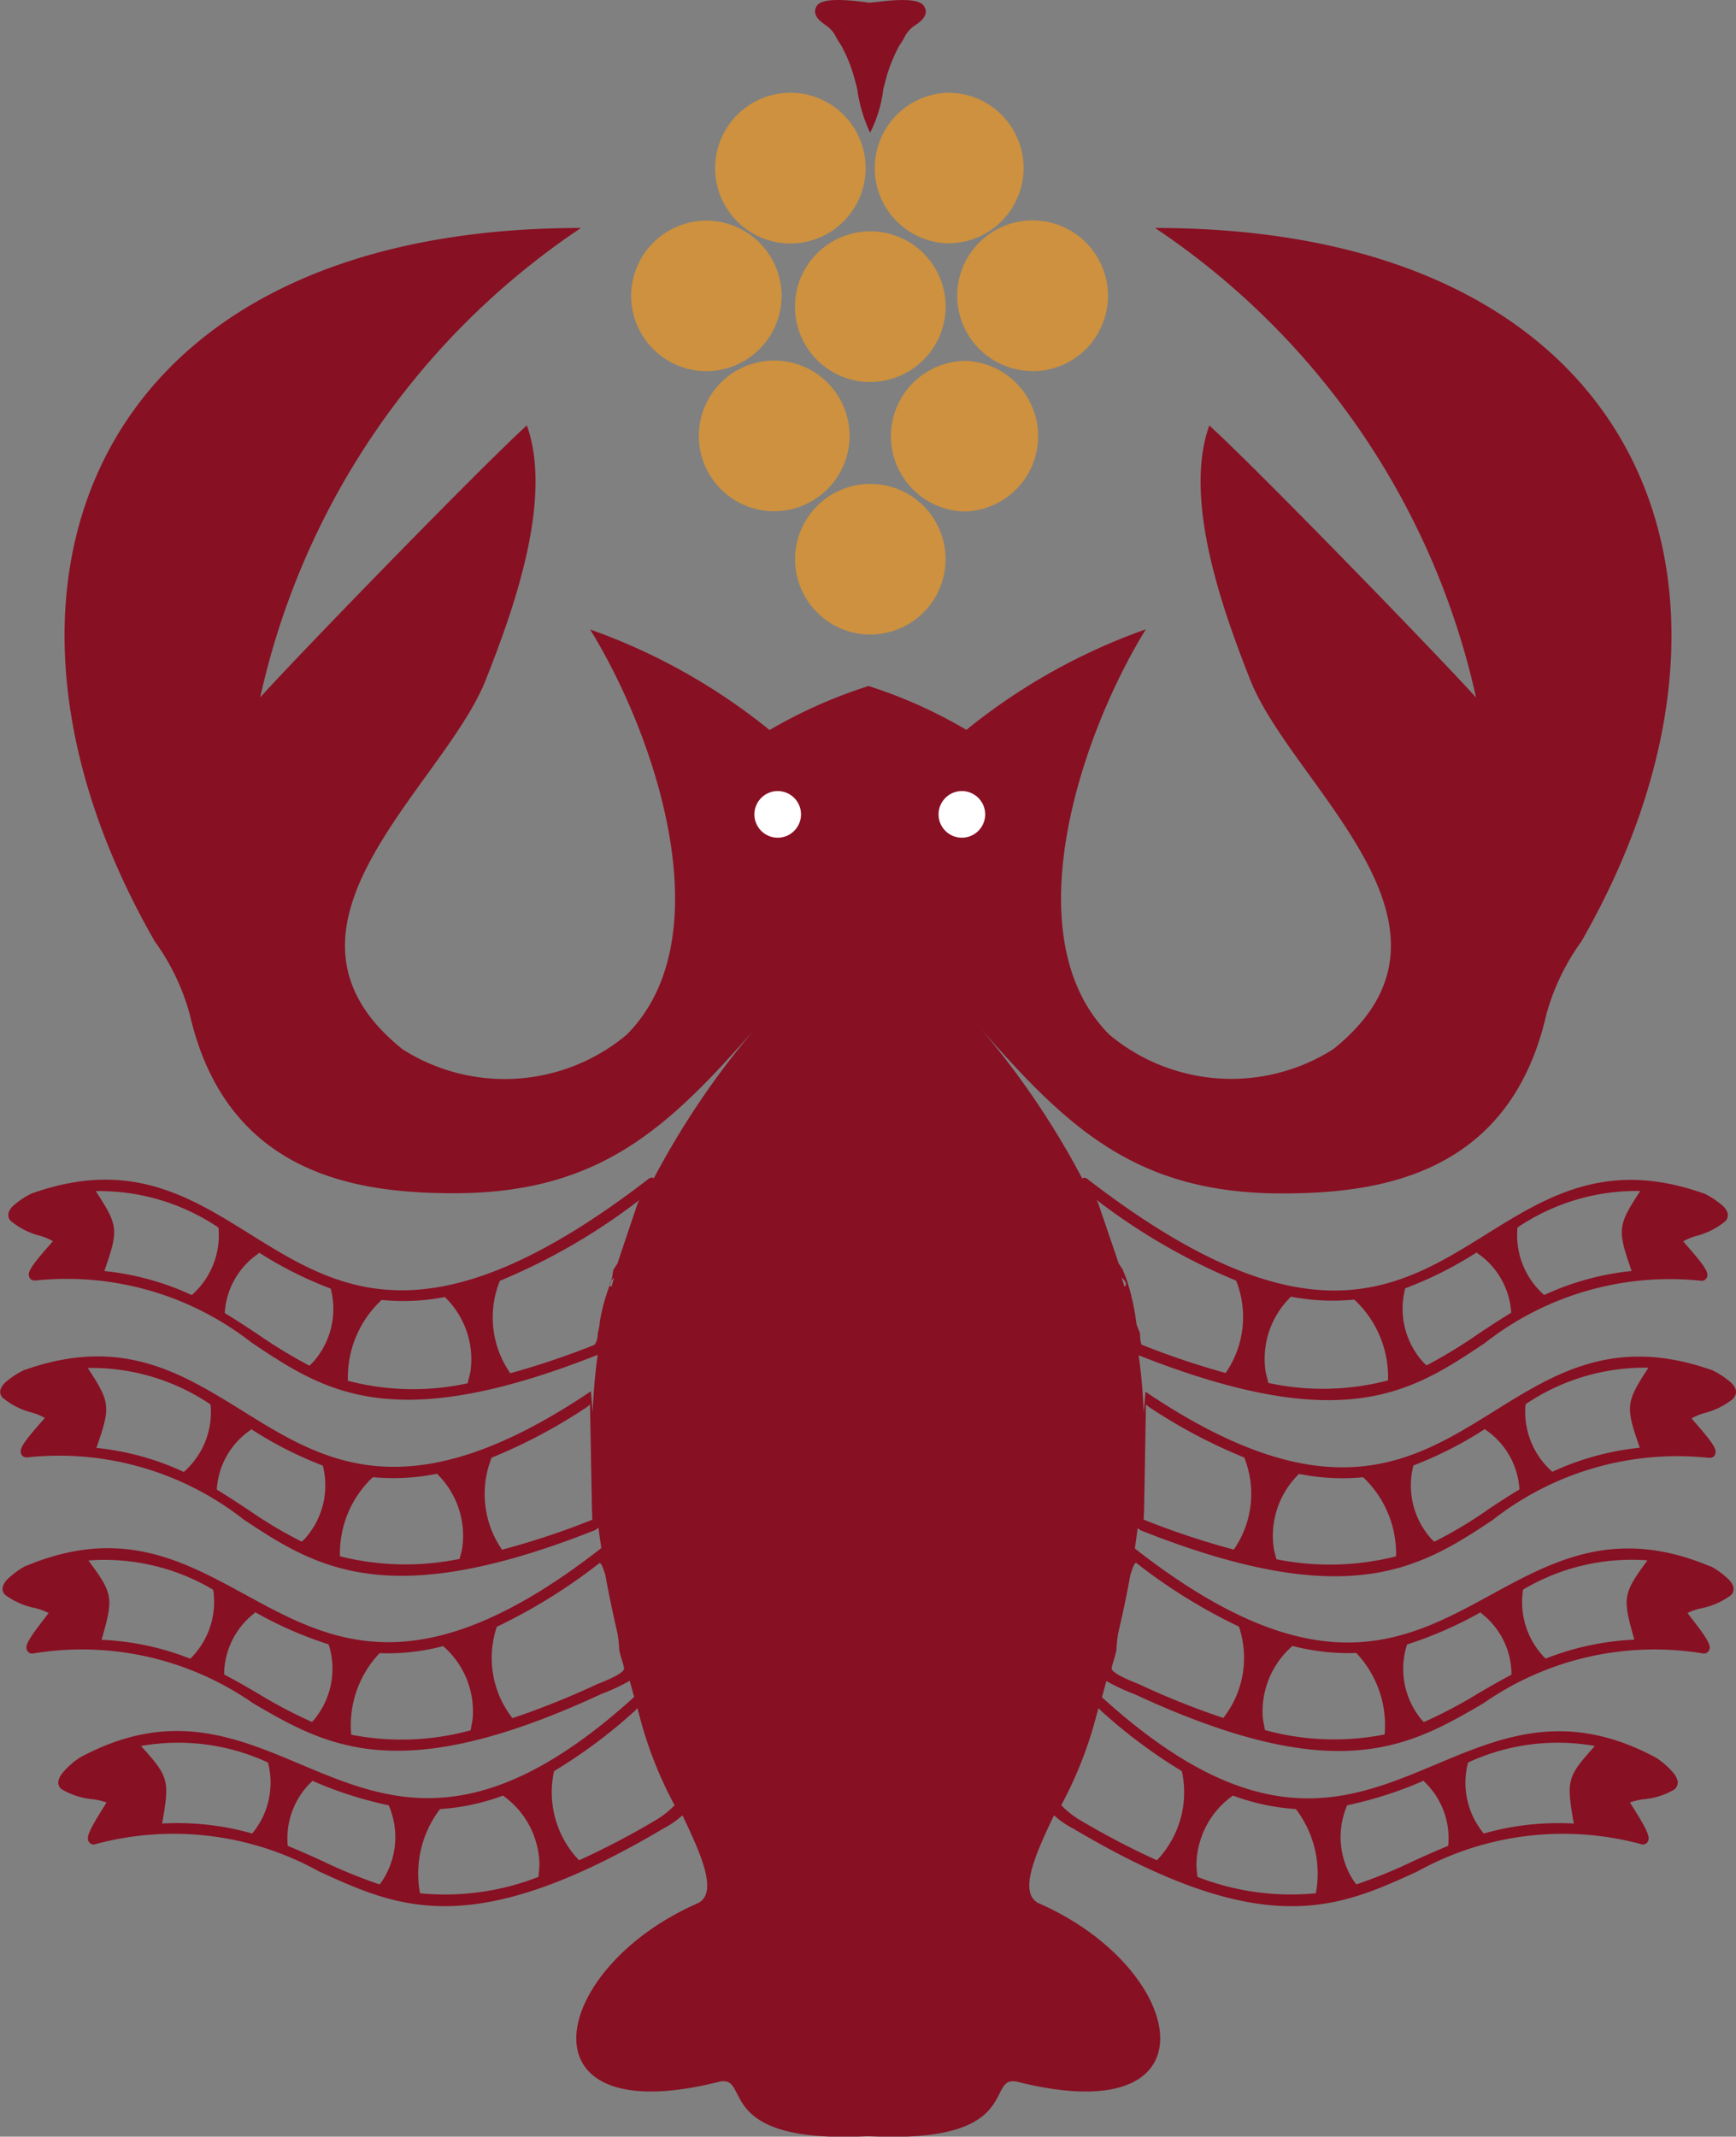 <svg xmlns="http://www.w3.org/2000/svg" xmlns:xlink="http://www.w3.org/1999/xlink" width="42.834" height="52.712" viewBox="0 0 42.834 52.712"><rect x="0" y="0" width="42.834" height="52.712" fill="#808080" stroke="none"/><defs><clipPath id="a"><rect width="42.834" height="52.712" fill="#881023"/></clipPath></defs><g transform="translate(0 0)"><g transform="translate(0 -0.001)" clip-path="url(#a)"><path d="M12.12,25.546c.01-.031.02-.058.029-.089a.125.125,0,0,0-.029.089" transform="translate(2.928 6.151)" fill="#730b1b"/><path d="M42.774,33.39a.218.218,0,0,0,.038-.053.208.208,0,0,0,0-.187.507.507,0,0,0-.1-.135,2.125,2.125,0,0,0-.479-.313l0,0-.01,0c-2.381-.837-3.856.081-5.366,1.024-2,1.244-4.072,2.539-8.528-.442l-.066-.043-.043.529a14.086,14.086,0,0,0-.124-1.429c5.077,2.008,6.744.9,8.538-.3A7.4,7.4,0,0,1,41.952,30.5a.141.141,0,0,0,.175-.144c.009-.13-.252-.431-.534-.754-.019-.024-.04-.047-.061-.071a1.4,1.4,0,0,1,.325-.135,1.843,1.843,0,0,0,.715-.364.163.163,0,0,0,.038-.053.211.211,0,0,0,0-.189.439.439,0,0,0-.1-.134,2.044,2.044,0,0,0-.477-.313l0,0-.012,0c-2.381-.838-3.854.081-5.364,1.022-2.185,1.36-4.449,2.771-9.817-1.366a.141.141,0,0,0-.1-.038c-.014,0-.024.016-.035.022a20.356,20.356,0,0,0-2.5-3.694c2.124,2.417,3.81,4.059,7.421,4.059,2.328,0,5.613-.407,6.528-4.413a5.6,5.6,0,0,1,.863-1.8C44.026,13.41,40.6,4.53,28.5,4.53a18.827,18.827,0,0,1,7.92,11.584c-.858-.956-5.4-5.641-6.582-6.711-.657,1.836.343,4.579,1.009,6.274,1.049,2.646,5.809,6.106,2.049,9.113a4.692,4.692,0,0,1-5.524-.359c-2.4-2.409-.692-7.421.9-10a14.937,14.937,0,0,0-4.428,2.481A11.774,11.774,0,0,0,21.43,15.83a12.176,12.176,0,0,0-2.442,1.086,14.937,14.937,0,0,0-4.428-2.481c1.593,2.575,3.31,7.587.9,10a4.692,4.692,0,0,1-5.524.359c-3.761-3.007,1-6.467,2.049-9.113C12.656,13.982,13.655,11.24,13,9.4c-1.177,1.07-5.724,5.755-6.58,6.711A18.825,18.825,0,0,1,14.334,4.53c-12.1,0-15.526,8.88-10.515,17.6a5.578,5.578,0,0,1,.863,1.8c.918,4.005,4.2,4.413,6.526,4.413,3.613,0,5.3-1.641,7.423-4.059a20.356,20.356,0,0,0-2.5,3.694c-.011-.006-.022-.021-.035-.022a.145.145,0,0,0-.1.038c-5.369,4.137-7.632,2.725-9.814,1.366C4.672,28.418,3.2,27.5.815,28.338l-.01,0,0,0a2.056,2.056,0,0,0-.478.313.439.439,0,0,0-.1.134.211.211,0,0,0,0,.189.163.163,0,0,0,.038.053,1.843,1.843,0,0,0,.715.364,1.352,1.352,0,0,1,.325.135l-.061.071c-.282.323-.543.623-.534.754.007.1.063.153.176.144a7.4,7.4,0,0,1,5.324,1.535c1.794,1.2,3.462,2.308,8.537.3-.063.464-.106.936-.123,1.42l-.043-.521-.066.043c-4.459,2.981-6.53,1.686-8.528.442C4.472,32.776,3,31.859.616,32.7l-.01,0,0,0a2.056,2.056,0,0,0-.478.313.464.464,0,0,0-.1.135h0a.2.2,0,0,0,0,.187.148.148,0,0,0,.037.053,1.841,1.841,0,0,0,.716.365,1.414,1.414,0,0,1,.325.134c-.02.024-.042.047-.062.072-.283.322-.543.621-.533.754.006.1.062.153.175.145a7.384,7.384,0,0,1,5.324,1.533c1.8,1.2,3.568,2.285,8.663.267a.307.307,0,0,0,.093-.067c.021.166.045.333.071.5a.287.287,0,0,1-.04.037C10.345,40.591,8.167,39.4,6.059,38.25,4.5,37.4,2.974,36.564.643,37.538l-.011,0,0,0a2,2,0,0,0-.458.338.466.466,0,0,0-.092.14.217.217,0,0,0,.007.189.2.2,0,0,0,.042.05,1.835,1.835,0,0,0,.736.322A1.582,1.582,0,0,1,1.2,38.7c-.02.026-.04.051-.058.077-.262.336-.505.652-.49.78a.144.144,0,0,0,.185.137,7.378,7.378,0,0,1,5.4,1.227C8.1,42.014,9.877,43,14.848,40.693a4.917,4.917,0,0,0,.69-.322c.035.132.072.263.109.4v0c-3.856,3.5-6.078,2.568-8.223,1.664-1.643-.692-3.243-1.366-5.462-.165l-.01.007,0,0a1.945,1.945,0,0,0-.421.382.45.45,0,0,0-.079.149A.212.212,0,0,0,1.474,43a.185.185,0,0,0,.047.046,1.811,1.811,0,0,0,.765.247,1.6,1.6,0,0,1,.343.081l-.051.082c-.225.361-.437.7-.407.827a.141.141,0,0,0,.2.114,7.4,7.4,0,0,1,5.5.677c1.967.9,3.786,1.736,8.5-1.06a2.13,2.13,0,0,0,.467-.324c.507,1.052.882,1.948.36,2.178-3.65,1.608-4.467,5.649.528,4.4.847-.214-.22,1.545,3.7,1.338,3.921.206,2.847-1.552,3.694-1.338,4.995,1.25,4.178-2.791.528-4.4-.521-.23-.148-1.126.359-2.179a2.074,2.074,0,0,0,.468.325c4.712,2.8,6.533,1.96,8.5,1.06a7.406,7.406,0,0,1,5.5-.677.14.14,0,0,0,.2-.114c.031-.128-.179-.466-.407-.827l-.051-.082a1.578,1.578,0,0,1,.344-.081,1.805,1.805,0,0,0,.764-.247A.167.167,0,0,0,41.359,43a.207.207,0,0,0,.026-.186h0a.5.5,0,0,0-.078-.149,2.032,2.032,0,0,0-.423-.382l0,0-.01-.007c-2.219-1.2-3.819-.526-5.459.165-2.148.9-4.369,1.84-8.226-1.664v0c.037-.133.074-.266.109-.4a4.853,4.853,0,0,0,.69.322c4.971,2.308,6.749,1.321,8.614.227A7.381,7.381,0,0,1,42,39.693a.144.144,0,0,0,.185-.137c.016-.128-.228-.443-.49-.78l-.057-.077a1.539,1.539,0,0,1,.332-.115,1.835,1.835,0,0,0,.736-.322.264.264,0,0,0,.042-.05.222.222,0,0,0,.009-.189.52.52,0,0,0-.092-.14,2,2,0,0,0-.458-.338l-.007,0-.01,0c-2.327-.973-3.853-.142-5.417.713-2.107,1.15-4.287,2.34-8.732-1.119a.23.23,0,0,1-.04-.037c.025-.169.048-.336.07-.5a.312.312,0,0,0,.1.068c5.092,2.018,6.862.932,8.661-.267a7.38,7.38,0,0,1,5.323-1.533c.114.007.17-.043.175-.145.01-.133-.25-.432-.531-.754-.021-.025-.043-.048-.062-.072a1.4,1.4,0,0,1,.324-.134,1.847,1.847,0,0,0,.718-.365M5.39,29.189a1.962,1.962,0,0,1-.6,1.613c-.026.026-.041.037-.06.053a6.751,6.751,0,0,0-2.155-.592c.354-1.022.349-1.111-.212-1.972a5.25,5.25,0,0,1,3.028.9M5.545,31.3a1.912,1.912,0,0,1,.827-1.465c.017-.009.01-.019.021-.027a9.438,9.438,0,0,0,1.766.888,1.966,1.966,0,0,1-.381,1.751,1.279,1.279,0,0,1-.143.151,12.322,12.322,0,0,1-1.281-.78c-.262-.174-.53-.349-.808-.518m3.038,1.67a2.609,2.609,0,0,1,.833-1.994,5.4,5.4,0,0,0,1.559-.072,2.139,2.139,0,0,1,.636,1.809c-.017.118-.061.238-.073.319a6.342,6.342,0,0,1-2.955-.062m6.212-1.428c0,.084-.046.237-.051.305a.389.389,0,0,1-.078.237,19.783,19.783,0,0,1-2.076.7,2.4,2.4,0,0,1-.257-2.28,15.152,15.152,0,0,0,3.442-1.993.889.889,0,0,0-.046.092l-.412,1.223-.081.247-.106.163c0,.01-.022.174-.045.252l-.009.027c.022-.031.05-.062.077-.093-.022.077-.045.153-.066.23a.07.07,0,0,1-.04-.046,4.638,4.638,0,0,0-.253.935m-9.6,2.011a1.962,1.962,0,0,1-.6,1.612.529.529,0,0,1-.061.055,6.741,6.741,0,0,0-2.155-.593c.354-1.022.349-1.112-.214-1.972a5.243,5.243,0,0,1,3.029.9m.155,2.1a1.916,1.916,0,0,1,.827-1.465c.017-.007.01-.017.021-.026a9.575,9.575,0,0,0,1.768.9A1.965,1.965,0,0,1,7.579,36.8a1.141,1.141,0,0,1-.133.139,10.706,10.706,0,0,1-1.292-.767c-.262-.175-.53-.349-.808-.519M8.388,37.3A2.583,2.583,0,0,1,9.2,35.348a5.4,5.4,0,0,0,1.581-.084,2.132,2.132,0,0,1,.628,1.8c-.014.108-.051.219-.068.3A6.627,6.627,0,0,1,8.388,37.3m4-.161a2.416,2.416,0,0,1-.257-2.272A13.237,13.237,0,0,0,14.5,33.606c.019-.012.058-.063.058-.04l.048,2.6.01.231a19.448,19.448,0,0,1-2.226.74m-7.129.99A1.965,1.965,0,0,1,4.75,39.77a.622.622,0,0,1-.056.057,6.717,6.717,0,0,0-2.188-.467c.3-1.042.286-1.13-.324-1.957a5.255,5.255,0,0,1,3.075.721m.273,2.093a1.925,1.925,0,0,1,.744-1.51c.017-.01.009-.019.02-.029a9.608,9.608,0,0,0,1.815.795,1.966,1.966,0,0,1-.282,1.758,1.3,1.3,0,0,1-.129.156,11.548,11.548,0,0,1-1.329-.7c-.272-.16-.55-.319-.839-.472M8.665,41.7a2.591,2.591,0,0,1,.7-2.01,5.41,5.41,0,0,0,1.568-.174,2.125,2.125,0,0,1,.731,1.767c-.009.113-.041.227-.051.309a6.425,6.425,0,0,1-2.953.108m6.62-2.1c0,.084.118.4.118.471,0,.14-.654.377-.667.385a19.784,19.784,0,0,1-2.087.837,2.409,2.409,0,0,1-.385-2.255,13.677,13.677,0,0,0,2.528-1.567c.036-.027.089.094.148.287.086.474.189.963.305,1.463a3.326,3.326,0,0,1,.04.38M4,43.893c.189-1.065.169-1.151-.521-1.913a5.254,5.254,0,0,1,3.133.408,1.961,1.961,0,0,1-.338,1.686c-.022.031-.036.045-.052.065A6.735,6.735,0,0,0,4,43.893m3.1.551a1.929,1.929,0,0,1,.585-1.579c.016-.011.007-.019.016-.029a9.647,9.647,0,0,0,1.89.607,1.967,1.967,0,0,1-.106,1.778,1.37,1.37,0,0,1-.119.174,12.389,12.389,0,0,1-1.387-.566c-.286-.132-.577-.262-.879-.385m3.264,1.17a2.624,2.624,0,0,1,.493-2.078,5.4,5.4,0,0,0,1.553-.332,2.129,2.129,0,0,1,.9,1.679c0,.117-.021.243-.021.325a6.346,6.346,0,0,1-2.926.406m5.867-1.835A19.761,19.761,0,0,1,14.288,44.8a2.424,2.424,0,0,1-.617-2.2,12.85,12.85,0,0,0,1.992-1.485.761.761,0,0,0,.062-.071c.017.058.031.113.048.171a9.844,9.844,0,0,0,.872,2.227,2.22,2.22,0,0,1-.417.338M40.672,32.65c-.561.859-.567.95-.212,1.972a6.758,6.758,0,0,0-2.157.593.659.659,0,0,1-.061-.055,1.964,1.964,0,0,1-.6-1.612,5.246,5.246,0,0,1,3.029-.9m-4.193-.837a12.176,12.176,0,0,1-1.28.78,1.378,1.378,0,0,1-.144-.151,1.966,1.966,0,0,1-.381-1.751,9.487,9.487,0,0,0,1.767-.888c.011.009,0,.019.021.027a1.919,1.919,0,0,1,.827,1.464c-.279.169-.548.344-.81.519m3.992-3.521c-.561.859-.565.95-.212,1.972a6.719,6.719,0,0,0-2.155.592c-.019-.016-.034-.027-.06-.053a1.963,1.963,0,0,1-.6-1.613,5.249,5.249,0,0,1,3.027-.9m-7.055,2.679a2.607,2.607,0,0,1,.833,1.994,6.342,6.342,0,0,1-2.955.062c-.012-.081-.056-.2-.071-.319a2.135,2.135,0,0,1,.632-1.809,5.407,5.407,0,0,0,1.561.072M30.5,30.5a2.427,2.427,0,0,1-.259,2.278,19.783,19.783,0,0,1-2.076-.7.739.739,0,0,1-.035-.247c0-.071-.089-.211-.094-.3a5.586,5.586,0,0,0-.235-1.048c-.025-.078-.1-.247-.1-.257L27.6,30.07l-.083-.247L27.1,28.6a.593.593,0,0,0-.043-.092A15.225,15.225,0,0,0,30.5,30.5m-2.758.147c-.021-.077-.045-.154-.067-.23.078.083.161.181.067.23m1.8,14.56c0-.081-.025-.207-.021-.325a2.129,2.129,0,0,1,.9-1.679,5.407,5.407,0,0,0,1.553.332,2.624,2.624,0,0,1,.493,2.078,6.346,6.346,0,0,1-2.926-.406m5.312-.379a12.158,12.158,0,0,1-1.387.566,1.37,1.37,0,0,1-.119-.174,1.97,1.97,0,0,1-.106-1.778,9.647,9.647,0,0,0,1.89-.607c.009.01,0,.017.016.029a1.925,1.925,0,0,1,.586,1.579c-.3.123-.593.253-.88.385m4.5-2.849c-.689.762-.709.848-.521,1.915a6.7,6.7,0,0,0-2.221.245c-.016-.02-.03-.034-.052-.065a1.957,1.957,0,0,1-.336-1.686,5.251,5.251,0,0,1,3.131-.408M27.17,41.114A12.909,12.909,0,0,0,29.161,42.6a2.428,2.428,0,0,1-.616,2.2A19.831,19.831,0,0,1,26.6,43.779a2.326,2.326,0,0,1-.415-.338,9.879,9.879,0,0,0,.869-2.217c.019-.062.032-.119.051-.181.021.024.045.056.062.071m9.292-.423a11.548,11.548,0,0,1-1.329.7A1.3,1.3,0,0,1,35,41.233a1.958,1.958,0,0,1-.282-1.758,9.655,9.655,0,0,0,1.816-.795c.01.009,0,.019.02.029a1.913,1.913,0,0,1,.74,1.511c-.288.153-.565.312-.837.471M40.65,37.4c-.61.827-.62.915-.324,1.957a6.75,6.75,0,0,0-2.188.467.484.484,0,0,1-.058-.057,1.971,1.971,0,0,1-.5-1.645A5.249,5.249,0,0,1,40.65,37.4m-7.186,2.285a2.59,2.59,0,0,1,.7,2.01,6.425,6.425,0,0,1-2.953-.108c-.011-.082-.043-.2-.053-.309a2.135,2.135,0,0,1,.734-1.767,5.41,5.41,0,0,0,1.568.174M28.04,37.467a13.642,13.642,0,0,0,2.529,1.567,2.409,2.409,0,0,1-.385,2.255,19.689,19.689,0,0,1-2.088-.837c-.012-.007-.664-.245-.667-.385,0-.068.118-.386.118-.471a3.469,3.469,0,0,1,.042-.395c.115-.489.216-.968.3-1.434.06-.2.114-.329.151-.3m.189-1.3.046-2.6c0-.024.042.027.061.04A13.237,13.237,0,0,0,30.7,34.863a2.409,2.409,0,0,1-.258,2.272,19.508,19.508,0,0,1-2.224-.74Zm3.263,1.2c-.017-.082-.055-.192-.068-.3a2.132,2.132,0,0,1,.628-1.8,5.366,5.366,0,0,0,1.582.083,2.592,2.592,0,0,1,.812,1.951,6.632,6.632,0,0,1-2.954.071m5.189-1.2a10.878,10.878,0,0,1-1.292.769,1.283,1.283,0,0,1-.132-.14,1.968,1.968,0,0,1-.382-1.742,9.593,9.593,0,0,0,1.767-.9c.011.007,0,.017.02.025a1.914,1.914,0,0,1,.828,1.466c-.278.169-.546.343-.808.518" transform="translate(0 1.095)" fill="#881023"/><path d="M16.441.61l0,0a.719.719,0,0,1,.279.313c.034.058.07.122.12.194a3.6,3.6,0,0,1,.343.868c.021.078.041.148.056.214a3.68,3.68,0,0,0,.317,1.073.047.047,0,0,0,0-.02v.02A3.15,3.15,0,0,0,17.881,2.2c.017-.066.036-.135.056-.214a3.76,3.76,0,0,1,.344-.868A2.246,2.246,0,0,0,18.4.927a.742.742,0,0,1,.282-.313l0,0c.252-.168.3-.325.2-.468C18.74-.075,18.039.011,17.7.052c-.046,0-.1.012-.137.015-.009,0-.061,0-.133-.015-.341-.041-1.043-.127-1.186.089-.094.143-.053.3.2.468" transform="translate(3.913 0.001)" fill="#881023"/><path d="M19.18,5.393A1.717,1.717,0,1,1,20.9,3.676,1.72,1.72,0,0,1,19.18,5.393" transform="translate(4.219 0.474)" fill="#cd913f" fill-rule="evenodd"/><path d="M17.629,13.164a1.718,1.718,0,1,0-1.717-1.72,1.719,1.719,0,0,0,1.717,1.72" transform="translate(3.844 2.351)" fill="#cd913f" fill-rule="evenodd"/><path d="M17.629,8.143a1.717,1.717,0,1,0-1.717-1.717,1.72,1.72,0,0,0,1.717,1.717" transform="translate(3.844 1.138)" fill="#cd913f" fill-rule="evenodd"/><path d="M14.37,7.928a1.717,1.717,0,1,0-1.72-1.717,1.72,1.72,0,0,0,1.72,1.717" transform="translate(3.056 1.086)" fill="#cd913f" fill-rule="evenodd"/><path d="M16.041,5.393a1.717,1.717,0,1,0-1.717-1.717,1.722,1.722,0,0,0,1.717,1.717" transform="translate(3.461 0.474)" fill="#cd913f" fill-rule="evenodd"/><path d="M15.719,10.714A1.718,1.718,0,1,0,14,9a1.72,1.72,0,0,0,1.717,1.717" transform="translate(3.383 1.759)" fill="#cd913f" fill-rule="evenodd"/><path d="M20.855,7.928a1.717,1.717,0,1,1,1.717-1.717,1.722,1.722,0,0,1-1.717,1.717" transform="translate(4.623 1.086)" fill="#cd913f" fill-rule="evenodd"/><path d="M19.208,5.277h0A1.579,1.579,0,0,0,20.785,3.7v0a1.579,1.579,0,0,0-1.577-1.574h0a1.575,1.575,0,0,0,0,3.15m0,.284h0a1.859,1.859,0,0,1,0-3.717h0A1.857,1.857,0,0,1,21.065,3.7v0a1.857,1.857,0,0,1-1.857,1.857" transform="translate(4.191 0.446)" fill="#cd913f"/><path d="M19.5,10.714A1.718,1.718,0,1,1,21.222,9a1.72,1.72,0,0,1-1.72,1.717" transform="translate(4.297 1.759)" fill="#cd913f" fill-rule="evenodd"/><path d="M15.564,15.719a.575.575,0,1,1-.572.575.576.576,0,0,1,.572-.575" transform="translate(3.622 3.798)" fill="#fff" fill-rule="evenodd"/><path d="M19.227,15.719a.575.575,0,1,1-.575.575.576.576,0,0,1,.575-.575" transform="translate(4.506 3.798)" fill="#fff" fill-rule="evenodd"/><path d="M17.657,13.332h0a1.845,1.845,0,0,1-1.312-.546,1.857,1.857,0,1,1,2.627-2.626,1.859,1.859,0,0,1-1.315,3.172m0-.284h0a1.575,1.575,0,1,0-1.112-.461,1.578,1.578,0,0,0,1.112.461" transform="translate(3.816 2.323)" fill="#cd913f"/><path d="M17.657,8.315h0a1.859,1.859,0,1,1,1.86-1.861v0a1.863,1.863,0,0,1-1.86,1.859m0-.284h0a1.583,1.583,0,0,0,1.577-1.574v0a1.572,1.572,0,0,0-.462-1.112h0A1.574,1.574,0,1,0,17.657,8.03" transform="translate(3.816 1.111)" fill="#cd913f"/><path d="M14.4,8.1h0a1.863,1.863,0,0,1-1.857-1.859v0a1.863,1.863,0,0,1,1.857-1.857h0a1.863,1.863,0,0,1,1.857,1.857v0A1.863,1.863,0,0,1,14.4,8.1m0-.284h0a1.575,1.575,0,0,0,1.574-1.574v0a1.574,1.574,0,0,0-.462-1.112h0A1.57,1.57,0,0,0,14.4,4.663h0a1.577,1.577,0,0,0-1.576,1.573v0a1.577,1.577,0,0,0,1.576,1.574Z" transform="translate(3.029 1.059)" fill="#cd913f"/><path d="M16.071,5.563h0A1.863,1.863,0,0,1,14.211,3.7v0a1.863,1.863,0,0,1,1.857-1.857h0a1.859,1.859,0,0,1,1.315,3.172h0a1.85,1.85,0,0,1-1.312.546m0-.284h0a1.575,1.575,0,0,0,0-3.15h0A1.577,1.577,0,0,0,14.494,3.7v0a1.577,1.577,0,0,0,1.574,1.574" transform="translate(3.433 0.446)" fill="#cd913f"/><path d="M15.747,10.883h0A1.859,1.859,0,1,1,17.062,7.71a1.854,1.854,0,0,1,0,2.626,1.856,1.856,0,0,1-1.315.546m0-.284h0a1.579,1.579,0,1,0-1.112-.461,1.566,1.566,0,0,0,1.112.461Z" transform="translate(3.355 1.731)" fill="#cd913f"/><path d="M20.882,7.813h0a1.581,1.581,0,0,0,1.577-1.574v0a1.577,1.577,0,0,0-3.154,0v0a1.581,1.581,0,0,0,1.577,1.574m0,.283h0a1.861,1.861,0,0,1-1.86-1.857v0a1.86,1.86,0,0,1,3.72,0v0A1.861,1.861,0,0,1,20.882,8.1" transform="translate(4.596 1.059)" fill="#cd913f"/><path d="M19.529,10.6h0a1.572,1.572,0,0,0,1.112-2.686v0a1.566,1.566,0,0,0-1.112-.461h0a1.576,1.576,0,0,0-1.111.461h0a1.575,1.575,0,0,0,0,2.229,1.561,1.561,0,0,0,1.112.461m0,.284h0a1.859,1.859,0,0,1,0-3.717h0a1.859,1.859,0,0,1,0,3.717Z" transform="translate(4.269 1.732)" fill="#cd913f"/></g></g></svg>